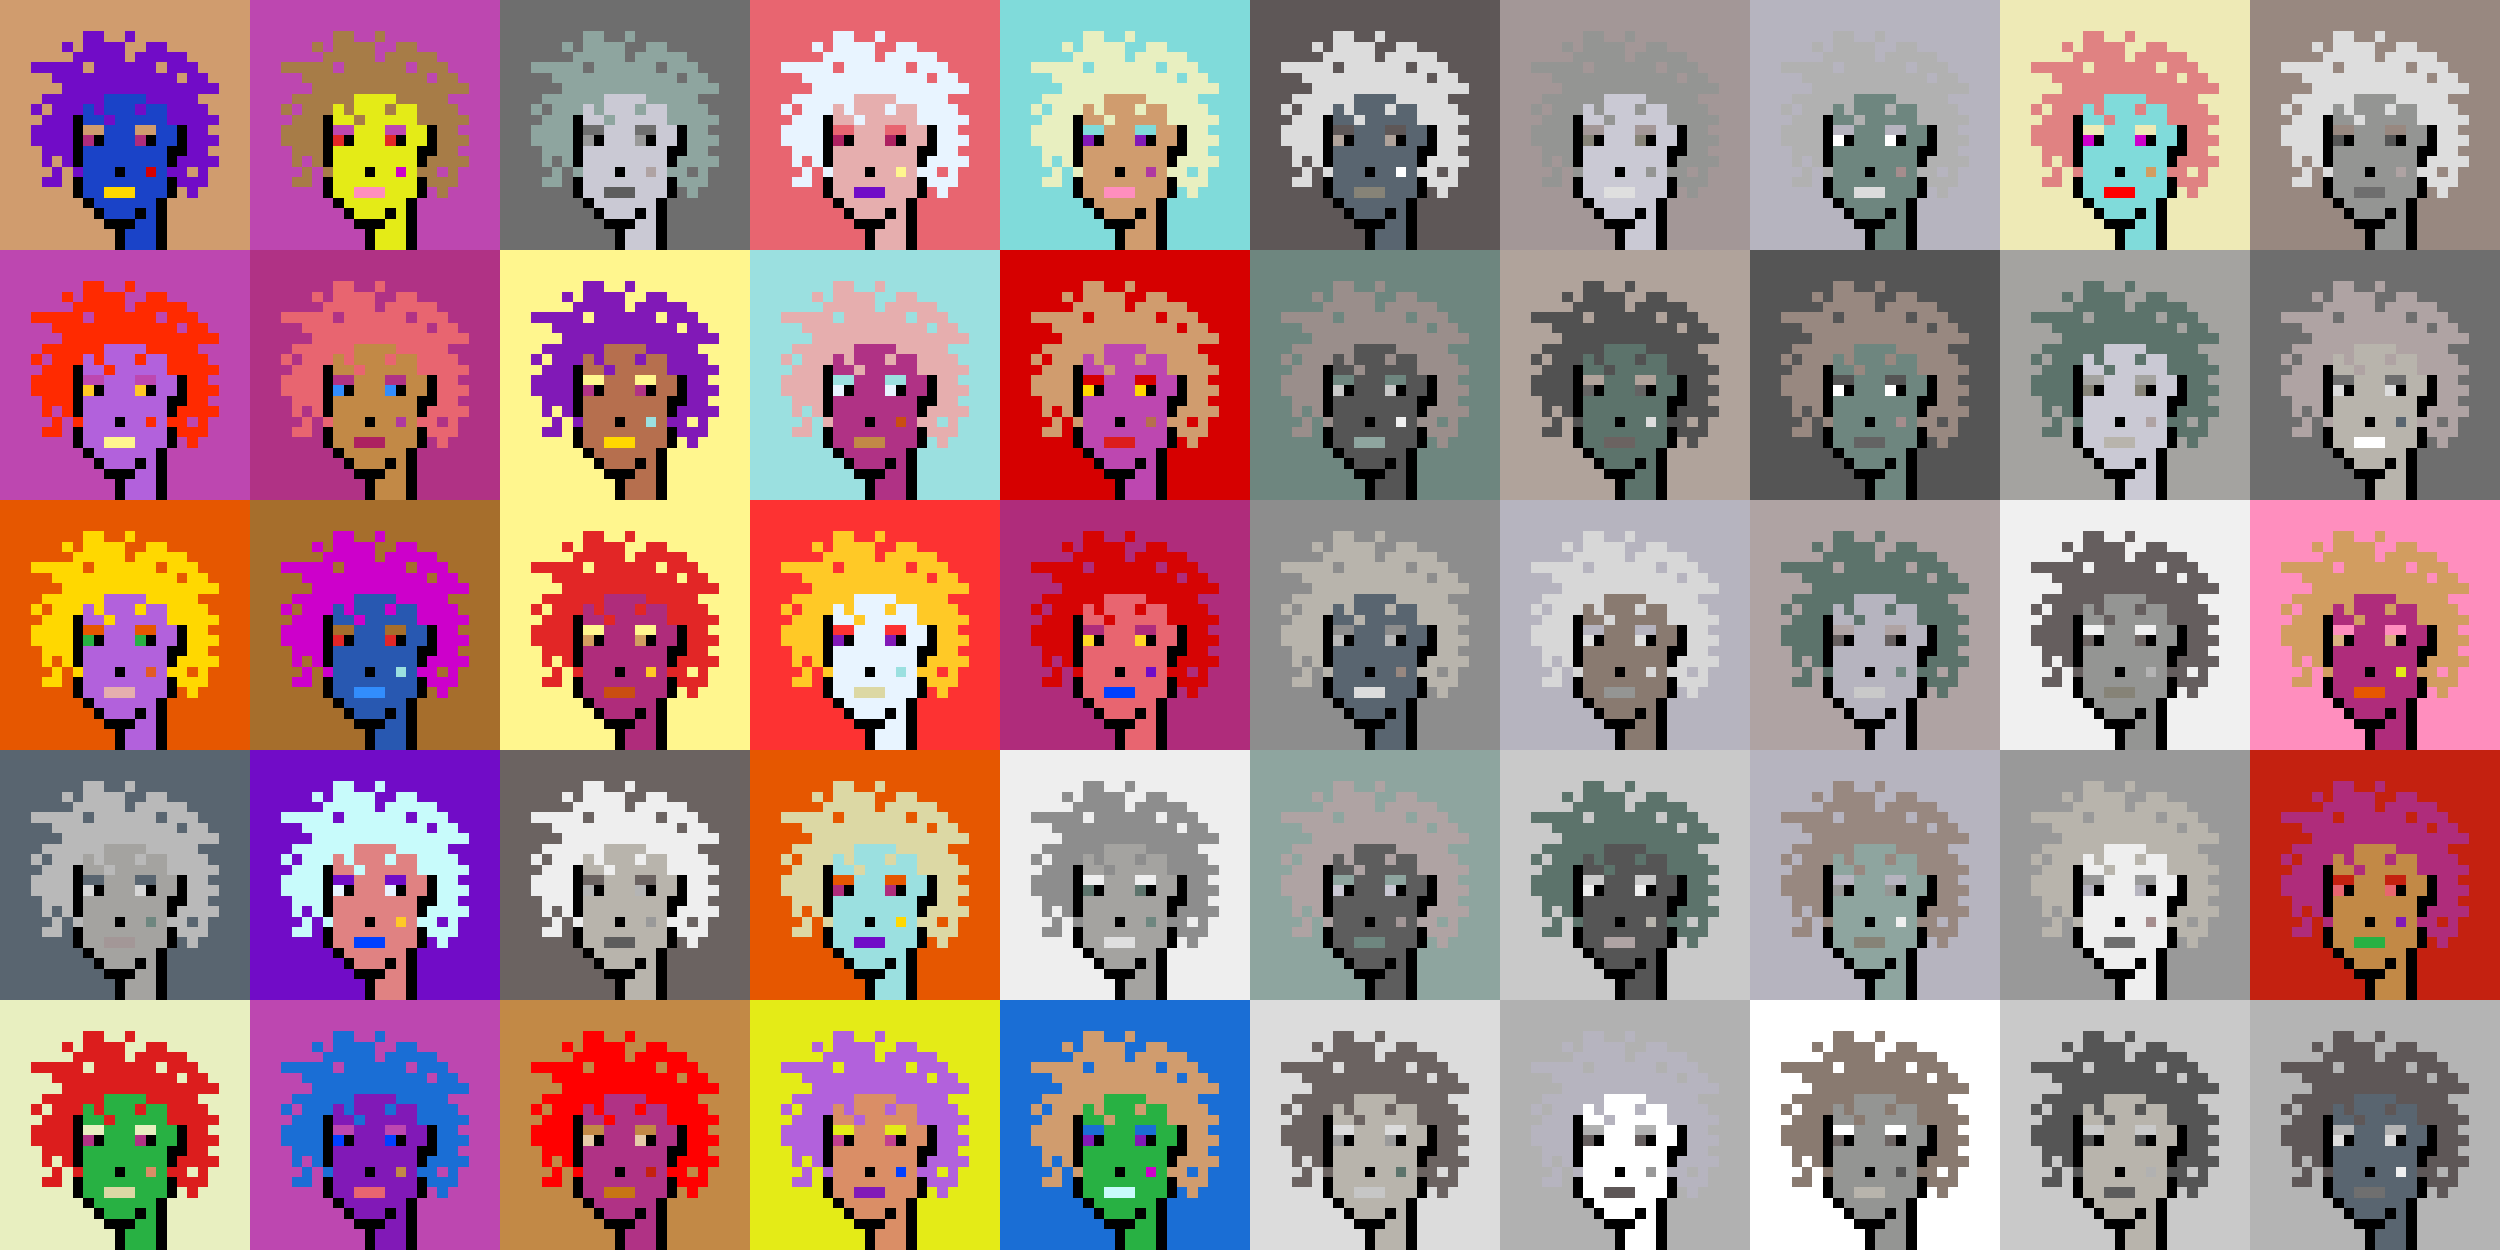 <svg shape-rendering="crispEdges" viewBox="0 0 240 120" xmlns="http://www.w3.org/2000/svg"><rect x="0" y="0" width="240" height="120" fill="#333333" stroke="none"/><style>rect{width:1px;height:1px}rect.bg{width:24px;height:24px}.c1{fill:#e7cba9}.c2{fill:#da8e66}.c3{fill:#ffd800}.c4{fill:#d60404}.c5{fill:#e86570}.c6{fill:#c77514}.c7{fill:#dc1d1d}.c8{fill:#ffc926}.c9{fill:#1a6ed5}.c10{fill:#d09c6e}.c11{fill:#fff68e}.c12{fill:#d29d60}.c13{fill:#80dbda}.c14{fill:#bd47b0}.c15{fill:#b261dc}.c16{fill:#0040ff}.c17{fill:#1a43c8}.c18{fill:#ff8ebe}.c19{fill:#c28946}.c20{fill:#a77c47}.c21{fill:#ffba00}.c22{fill:#ad2160}.c23{fill:#e25b26}.c24{fill:#c42110}.c25{fill:#b03285}.c26{fill:#ca4e11}.c27{fill:#c13f8f}.c28{fill:#e8efc0}.c29{fill:#b66f4e}.c30{fill:#9be0e0}.c31{fill:#e22626}.c32{fill:#2858b1}.c33{fill:#e8f4ff}.c34{fill:#28b143}.c35{fill:#8119b7}.c36{fill:#a66e2c}.c37{fill:#e4eb17}.c38{fill:#ff0000}.c39{fill:#328dfd}.c40{fill:#e08282}.c41{fill:#dcd8a4}.c42{fill:#d60000}.c43{fill:#cd00cb}.c44{fill:#710cc7}.c45{fill:#dbb180}.c46{fill:#ffd926}.c47{fill:#e6aeae}.c48{fill:#eeeab6}.c49{fill:#e65700}.c50{fill:#c8fbfb}.c51{fill:#af2c7b}.c52{fill:#af38a1}.c53{fill:#ff2a00}.c54{fill:#fd3232}.c55{fill:#a39797}.c56{fill:#ffffff}.c57{fill:#6f6f6f}.c58{fill:#afa3a3}.c59{fill:#655e5e}.c60{fill:#897a70}.c61{fill:#a58d8d}.c62{fill:#f0f0f0}.c63{fill:#949593}.c64{fill:#5c736b}.c65{fill:#596570}.c66{fill:#8d8d8d}.c67{fill:#8ea59f}.c68{fill:#5e5757}.c69{fill:#555555}.c70{fill:#595959}.c71{fill:#5d5d5d}.c72{fill:#b8b4ac}.c73{fill:#b1b1b1}.c74{fill:#b0a39b}.c75{fill:#d7d7d7}.c76{fill:#515151}.c77{fill:#b9b9b9}.c78{fill:#9a8e8b}.c79{fill:#636363}.c80{fill:#c6c6c6}.c81{fill:#dddddd}.c82{fill:#6b6361}.c83{fill:#b4b4b4}.c84{fill:#cac9d4}.c85{fill:#dcdcdc}.c86{fill:#6e867f}.c87{fill:#999999}.c88{fill:#dfdfdf}.c89{fill:#c9c9c9}.c90{fill:#988880}.c91{fill:#b6b4bf}.c92{fill:#868377}.c93{fill:#a4a3a0}.c94{fill:#eeeeee}.c95{fill:#6e6e6e}.c96{fill:#6e984d}.c97{fill:#fff68e}.c98{fill:#000000}.c99{fill:#711010}.c100{fill:#dbb180}.c101{fill:#917656}.c102{fill:#5c8539}.c103{fill:#638596}.c104{fill:#7b7b7b}.c105{fill:#d0d0d0}.c106{fill:#aeaeae}.c107{fill:#5e5e5e}.c108{fill:#727272}.c109{fill:#747474}.c110{fill:#373737}</style><defs><g id="h"><rect x="12" y="3"/><rect x="9" y="3"/><rect x="8" y="3"/><rect x="15" y="4"/><rect x="14" y="4"/><rect x="11" y="4"/><rect x="10" y="4"/><rect x="9" y="4"/><rect x="8" y="4"/><rect x="6" y="4"/><rect x="17" y="5"/><rect x="16" y="5"/><rect x="15" y="5"/><rect x="14" y="5"/><rect x="13" y="5"/><rect x="11" y="5"/><rect x="10" y="5"/><rect x="9" y="5"/><rect x="8" y="5"/><rect x="7" y="5"/><rect x="18" y="6"/><rect x="17" y="6"/><rect x="16" y="6"/><rect x="14" y="6"/><rect x="13" y="6"/><rect x="12" y="6"/><rect x="11" y="6"/><rect x="10" y="6"/><rect x="9" y="6"/><rect x="7" y="6"/><rect x="6" y="6"/><rect x="5" y="6"/><rect x="4" y="6"/><rect x="3" y="6"/><rect x="19" y="7"/><rect x="18" y="7"/><rect x="16" y="7"/><rect x="15" y="7"/><rect x="14" y="7"/><rect x="13" y="7"/><rect x="12" y="7"/><rect x="11" y="7"/><rect x="10" y="7"/><rect x="9" y="7"/><rect x="8" y="7"/><rect x="7" y="7"/><rect x="6" y="7"/><rect x="5" y="7"/><rect x="20" y="8"/><rect x="19" y="8"/><rect x="18" y="8"/><rect x="17" y="8"/><rect x="16" y="8"/><rect x="15" y="8"/><rect x="14" y="8"/><rect x="13" y="8"/><rect x="12" y="8"/><rect x="11" y="8"/><rect x="10" y="8"/><rect x="9" y="8"/><rect x="8" y="8"/><rect x="7" y="8"/><rect x="6" y="8"/><rect x="18" y="9"/><rect x="17" y="9"/><rect x="16" y="9"/><rect x="15" y="9"/><rect x="14" y="9"/><rect x="9" y="9"/><rect x="8" y="9"/><rect x="7" y="9"/><rect x="6" y="9"/><rect x="5" y="9"/><rect x="4" y="9"/><rect x="19" y="10"/><rect x="18" y="10"/><rect x="17" y="10"/><rect x="16" y="10"/><rect x="13" y="10"/><rect x="9" y="10"/><rect x="7" y="10"/><rect x="6" y="10"/><rect x="5" y="10"/><rect x="3" y="10"/><rect x="20" y="11"/><rect x="19" y="11"/><rect x="18" y="11"/><rect x="17" y="11"/><rect x="16" y="11"/><rect x="10" y="11"/><rect x="6" y="11"/><rect x="5" y="11"/><rect x="4" y="11"/><rect x="19" y="12"/><rect x="18" y="12"/><rect x="6" y="12"/><rect x="5" y="12"/><rect x="4" y="12"/><rect x="3" y="12"/><rect x="20" y="13"/><rect x="19" y="13"/><rect x="18" y="13"/><rect x="6" y="13"/><rect x="5" y="13"/><rect x="4" y="13"/><rect x="3" y="13"/><rect x="19" y="14"/><rect x="18" y="14"/><rect x="6" y="14"/><rect x="5" y="14"/><rect x="4" y="14"/><rect x="20" y="15"/><rect x="19" y="15"/><rect x="18" y="15"/><rect x="17" y="15"/><rect x="6" y="15"/><rect x="4" y="15"/><rect x="19" y="16"/><rect x="17" y="16"/><rect x="16" y="16"/><rect x="7" y="16"/><rect x="5" y="16"/><rect x="19" y="17"/><rect x="18" y="17"/><rect x="17" y="17"/><rect x="5" y="17"/><rect x="4" y="17"/><rect x="18" y="18"/></g><g id="s"><rect x="13" y="9"/> <rect x="12" y="9"/> <rect x="11" y="9"/> <rect x="10" y="9"/> <rect x="15" y="10"/> <rect x="14" y="10"/> <rect x="12" y="10"/> <rect x="11" y="10"/> <rect x="10" y="10"/> <rect x="8" y="10"/> <rect x="15" y="11"/> <rect x="14" y="11"/> <rect x="13" y="11"/> <rect x="12" y="11"/> <rect x="11" y="11"/> <rect x="9" y="11"/> <rect x="8" y="11"/> <rect x="16" y="12"/> <rect x="15" y="12"/> <rect x="12" y="12"/> <rect x="11" y="12"/> <rect x="10" y="12"/> <rect x="16" y="13"/> <rect x="15" y="13"/> <rect x="12" y="13"/> <rect x="11" y="13"/> <rect x="10" y="13"/> <rect x="15" y="14"/> <rect x="14" y="14"/> <rect x="13" y="14"/> <rect x="12" y="14"/> <rect x="11" y="14"/> <rect x="10" y="14"/> <rect x="9" y="14"/> <rect x="8" y="14"/> <rect x="15" y="15"/> <rect x="14" y="15"/> <rect x="13" y="15"/> <rect x="12" y="15"/> <rect x="11" y="15"/> <rect x="10" y="15"/> <rect x="9" y="15"/> <rect x="8" y="15"/> <rect x="15" y="16"/> <rect x="13" y="16"/> <rect x="12" y="16"/> <rect x="10" y="16"/> <rect x="9" y="16"/> <rect x="8" y="16"/> <rect x="15" y="17"/> <rect x="14" y="17"/> <rect x="13" y="17"/> <rect x="12" y="17"/> <rect x="11" y="17"/> <rect x="10" y="17"/> <rect x="9" y="17"/> <rect x="8" y="17"/> <rect x="15" y="18"/> <rect x="14" y="18"/> <rect x="13" y="18"/> <rect x="9" y="18"/> <rect x="8" y="18"/> <rect x="14" y="19"/> <rect x="13" y="19"/> <rect x="12" y="19"/> <rect x="11" y="19"/> <rect x="10" y="19"/> <rect x="9" y="19"/> <rect x="14" y="20"/> <rect x="12" y="20"/> <rect x="11" y="20"/> <rect x="10" y="20"/> <rect x="14" y="21"/> <rect x="13" y="21"/> <rect x="14" y="22"/> <rect x="13" y="22"/> <rect x="12" y="22"/> <rect x="14" y="23"/> <rect x="13" y="23"/> <rect x="12" y="23"/></g><g id="o"><rect x="7" y="11" /><rect x="17" y="12" /><rect x="7" y="12" /><rect x="17" y="13" /><rect x="14" y="13" /><rect x="9" y="13" /><rect x="7" y="13" /><rect x="17" y="14" /><rect x="16" y="14" /><rect x="7" y="14" /><rect x="16" y="15" /><rect x="7" y="15" /><rect x="11" y="16" /><rect x="16" y="17" /><rect x="7" y="17" /><rect x="16" y="18" /><rect x="7" y="18" /><rect x="15" y="19" /><rect x="8" y="19" /><rect x="15" y="20" /><rect x="13" y="20" /><rect x="9" y="20" /><rect x="15" y="21" /><rect x="12" y="21" /><rect x="11" y="21" /><rect x="10" y="21" /><rect x="15" y="22" /><rect x="11" y="22" /><rect x="15" y="23" /><rect x="11" y="23" /></g><g id="de"><rect x="14" y="12" /><rect x="13" y="12" /><rect x="9" y="12" /><rect x="8" y="12" /></g><g id="le"><rect x="13" y="13" /><rect x="8" y="13" /></g><g id="l"><rect x="12" y="18" /><rect x="11" y="18" /><rect x="10" y="18" /></g><g id="m"><rect x="14" y="16" /></g></defs><g transform="translate(0, 0)"><rect class="bg c10"></rect><use href="#h" class="c44" /><use href="#s" class="c17" /><use href="#de" class="c10" /><use href="#le" class="c51" /><use href="#m" class="c42" /><use href="#l" class="c3" /><use href="#o" fill="black" /></g><g transform="translate(24, 0)"><rect class="bg c14"></rect><use href="#h" class="c20" /><use href="#s" class="c37" /><use href="#de" class="c14" /><use href="#le" class="c31" /><use href="#m" class="c43" /><use href="#l" class="c18" /><use href="#o" fill="black" /></g><g transform="translate(48, 0)"><rect class="bg c95"></rect><use href="#h" class="c67" /><use href="#s" class="c84" /><use href="#de" class="c95" /><use href="#le" class="c87" /><use href="#m" class="c58" /><use href="#l" class="c71" /><use href="#o" fill="black" /></g><g transform="translate(72, 0)"><rect class="bg c5"></rect><use href="#h" class="c33" /><use href="#s" class="c47" /><use href="#de" class="c5" /><use href="#le" class="c22" /><use href="#m" class="c11" /><use href="#l" class="c44" /><use href="#o" fill="black" /></g><g transform="translate(96, 0)"><rect class="bg c13"></rect><use href="#h" class="c28" /><use href="#s" class="c10" /><use href="#de" class="c13" /><use href="#le" class="c35" /><use href="#m" class="c52" /><use href="#l" class="c18" /><use href="#o" fill="black" /></g><g transform="translate(120, 0)"><rect class="bg c68"></rect><use href="#h" class="c85" /><use href="#s" class="c65" /><use href="#de" class="c68" /><use href="#le" class="c74" /><use href="#m" class="c56" /><use href="#l" class="c92" /><use href="#o" fill="black" /></g><g transform="translate(144, 0)"><rect class="bg c55"></rect><use href="#h" class="c63" /><use href="#s" class="c84" /><use href="#de" class="c55" /><use href="#le" class="c92" /><use href="#m" class="c63" /><use href="#l" class="c88" /><use href="#o" fill="black" /></g><g transform="translate(168, 0)"><rect class="bg c91"></rect><use href="#h" class="c73" /><use href="#s" class="c86" /><use href="#de" class="c91" /><use href="#le" class="c56" /><use href="#m" class="c61" /><use href="#l" class="c85" /><use href="#o" fill="black" /></g><g transform="translate(192, 0)"><rect class="bg c48"></rect><use href="#h" class="c40" /><use href="#s" class="c13" /><use href="#de" class="c48" /><use href="#le" class="c43" /><use href="#m" class="c12" /><use href="#l" class="c38" /><use href="#o" fill="black" /></g><g transform="translate(216, 0)"><rect class="bg c90"></rect><use href="#h" class="c81" /><use href="#s" class="c63" /><use href="#de" class="c90" /><use href="#le" class="c69" /><use href="#m" class="c58" /><use href="#l" class="c95" /><use href="#o" fill="black" /></g><g transform="translate(0, 24)"><rect class="bg c14"></rect><use href="#h" class="c53" /><use href="#s" class="c15" /><use href="#de" class="c14" /><use href="#le" class="c8" /><use href="#m" class="c53" /><use href="#l" class="c11" /><use href="#o" fill="black" /></g><g transform="translate(24, 24)"><rect class="bg c25"></rect><use href="#h" class="c5" /><use href="#s" class="c19" /><use href="#de" class="c25" /><use href="#le" class="c39" /><use href="#m" class="c52" /><use href="#l" class="c22" /><use href="#o" fill="black" /></g><g transform="translate(48, 24)"><rect class="bg c11"></rect><use href="#h" class="c35" /><use href="#s" class="c29" /><use href="#de" class="c11" /><use href="#le" class="c25" /><use href="#m" class="c30" /><use href="#l" class="c3" /><use href="#o" fill="black" /></g><g transform="translate(72, 24)"><rect class="bg c30"></rect><use href="#h" class="c47" /><use href="#s" class="c25" /><use href="#de" class="c30" /><use href="#le" class="c33" /><use href="#m" class="c26" /><use href="#l" class="c19" /><use href="#o" fill="black" /></g><g transform="translate(96, 24)"><rect class="bg c42"></rect><use href="#h" class="c10" /><use href="#s" class="c14" /><use href="#de" class="c42" /><use href="#le" class="c3" /><use href="#m" class="c29" /><use href="#l" class="c7" /><use href="#o" fill="black" /></g><g transform="translate(120, 24)"><rect class="bg c86"></rect><use href="#h" class="c78" /><use href="#s" class="c69" /><use href="#de" class="c86" /><use href="#le" class="c89" /><use href="#m" class="c62" /><use href="#l" class="c67" /><use href="#o" fill="black" /></g><g transform="translate(144, 24)"><rect class="bg c74"></rect><use href="#h" class="c76" /><use href="#s" class="c64" /><use href="#de" class="c74" /><use href="#le" class="c79" /><use href="#m" class="c81" /><use href="#l" class="c82" /><use href="#o" fill="black" /></g><g transform="translate(168, 24)"><rect class="bg c69"></rect><use href="#h" class="c90" /><use href="#s" class="c86" /><use href="#de" class="c69" /><use href="#le" class="c56" /><use href="#m" class="c61" /><use href="#l" class="c79" /><use href="#o" fill="black" /></g><g transform="translate(192, 24)"><rect class="bg c93"></rect><use href="#h" class="c64" /><use href="#s" class="c84" /><use href="#de" class="c93" /><use href="#le" class="c92" /><use href="#m" class="c58" /><use href="#l" class="c72" /><use href="#o" fill="black" /></g><g transform="translate(216, 24)"><rect class="bg c95"></rect><use href="#h" class="c58" /><use href="#s" class="c72" /><use href="#de" class="c95" /><use href="#le" class="c81" /><use href="#m" class="c65" /><use href="#l" class="c56" /><use href="#o" fill="black" /></g><g transform="translate(0, 48)"><rect class="bg c49"></rect><use href="#h" class="c3" /><use href="#s" class="c15" /><use href="#de" class="c49" /><use href="#le" class="c34" /><use href="#m" class="c23" /><use href="#l" class="c47" /><use href="#o" fill="black" /></g><g transform="translate(24, 48)"><rect class="bg c36"></rect><use href="#h" class="c43" /><use href="#s" class="c32" /><use href="#de" class="c36" /><use href="#le" class="c31" /><use href="#m" class="c30" /><use href="#l" class="c39" /><use href="#o" fill="black" /></g><g transform="translate(48, 48)"><rect class="bg c11"></rect><use href="#h" class="c31" /><use href="#s" class="c51" /><use href="#de" class="c11" /><use href="#le" class="c12" /><use href="#m" class="c8" /><use href="#l" class="c26" /><use href="#o" fill="black" /></g><g transform="translate(72, 48)"><rect class="bg c54"></rect><use href="#h" class="c8" /><use href="#s" class="c33" /><use href="#de" class="c54" /><use href="#le" class="c35" /><use href="#m" class="c30" /><use href="#l" class="c41" /><use href="#o" fill="black" /></g><g transform="translate(96, 48)"><rect class="bg c51"></rect><use href="#h" class="c4" /><use href="#s" class="c5" /><use href="#de" class="c51" /><use href="#le" class="c46" /><use href="#m" class="c44" /><use href="#l" class="c16" /><use href="#o" fill="black" /></g><g transform="translate(120, 48)"><rect class="bg c66"></rect><use href="#h" class="c72" /><use href="#s" class="c65" /><use href="#de" class="c66" /><use href="#le" class="c77" /><use href="#m" class="c90" /><use href="#l" class="c85" /><use href="#o" fill="black" /></g><g transform="translate(144, 48)"><rect class="bg c91"></rect><use href="#h" class="c75" /><use href="#s" class="c60" /><use href="#de" class="c91" /><use href="#le" class="c88" /><use href="#m" class="c75" /><use href="#l" class="c63" /><use href="#o" fill="black" /></g><g transform="translate(168, 48)"><rect class="bg c58"></rect><use href="#h" class="c64" /><use href="#s" class="c91" /><use href="#de" class="c58" /><use href="#le" class="c59" /><use href="#m" class="c86" /><use href="#l" class="c89" /><use href="#o" fill="black" /></g><g transform="translate(192, 48)"><rect class="bg c62"></rect><use href="#h" class="c59" /><use href="#s" class="c63" /><use href="#de" class="c62" /><use href="#le" class="c82" /><use href="#m" class="c83" /><use href="#l" class="c92" /><use href="#o" fill="black" /></g><g transform="translate(216, 48)"><rect class="bg c18"></rect><use href="#h" class="c12" /><use href="#s" class="c51" /><use href="#de" class="c18" /><use href="#le" class="c45" /><use href="#m" class="c37" /><use href="#l" class="c49" /><use href="#o" fill="black" /></g><g transform="translate(0, 72)"><rect class="bg c65"></rect><use href="#h" class="c77" /><use href="#s" class="c93" /><use href="#de" class="c65" /><use href="#le" class="c75" /><use href="#m" class="c86" /><use href="#l" class="c55" /><use href="#o" fill="black" /></g><g transform="translate(24, 72)"><rect class="bg c44"></rect><use href="#h" class="c50" /><use href="#s" class="c40" /><use href="#de" class="c44" /><use href="#le" class="c33" /><use href="#m" class="c8" /><use href="#l" class="c16" /><use href="#o" fill="black" /></g><g transform="translate(48, 72)"><rect class="bg c82"></rect><use href="#h" class="c94" /><use href="#s" class="c72" /><use href="#de" class="c82" /><use href="#le" class="c83" /><use href="#m" class="c87" /><use href="#l" class="c71" /><use href="#o" fill="black" /></g><g transform="translate(72, 72)"><rect class="bg c49"></rect><use href="#h" class="c41" /><use href="#s" class="c30" /><use href="#de" class="c49" /><use href="#le" class="c51" /><use href="#m" class="c3" /><use href="#l" class="c44" /><use href="#o" fill="black" /></g><g transform="translate(96, 72)"><rect class="bg c94"></rect><use href="#h" class="c66" /><use href="#s" class="c93" /><use href="#de" class="c94" /><use href="#le" class="c64" /><use href="#m" class="c86" /><use href="#l" class="c88" /><use href="#o" fill="black" /></g><g transform="translate(120, 72)"><rect class="bg c67"></rect><use href="#h" class="c58" /><use href="#s" class="c71" /><use href="#de" class="c67" /><use href="#le" class="c84" /><use href="#m" class="c55" /><use href="#l" class="c86" /><use href="#o" fill="black" /></g><g transform="translate(144, 72)"><rect class="bg c89"></rect><use href="#h" class="c64" /><use href="#s" class="c69" /><use href="#de" class="c89" /><use href="#le" class="c62" /><use href="#m" class="c72" /><use href="#l" class="c58" /><use href="#o" fill="black" /></g><g transform="translate(168, 72)"><rect class="bg c91"></rect><use href="#h" class="c90" /><use href="#s" class="c67" /><use href="#de" class="c91" /><use href="#le" class="c63" /><use href="#m" class="c62" /><use href="#l" class="c92" /><use href="#o" fill="black" /></g><g transform="translate(192, 72)"><rect class="bg c87"></rect><use href="#h" class="c72" /><use href="#s" class="c94" /><use href="#de" class="c87" /><use href="#le" class="c91" /><use href="#m" class="c61" /><use href="#l" class="c95" /><use href="#o" fill="black" /></g><g transform="translate(216, 72)"><rect class="bg c24"></rect><use href="#h" class="c51" /><use href="#s" class="c19" /><use href="#de" class="c24" /><use href="#le" class="c5" /><use href="#m" class="c35" /><use href="#l" class="c34" /><use href="#o" fill="black" /></g><g transform="translate(0, 96)"><rect class="bg c28"></rect><use href="#h" class="c7" /><use href="#s" class="c34" /><use href="#de" class="c28" /><use href="#le" class="c25" /><use href="#m" class="c2" /><use href="#l" class="c41" /><use href="#o" fill="black" /></g><g transform="translate(24, 96)"><rect class="bg c14"></rect><use href="#h" class="c9" /><use href="#s" class="c35" /><use href="#de" class="c14" /><use href="#le" class="c16" /><use href="#m" class="c19" /><use href="#l" class="c5" /><use href="#o" fill="black" /></g><g transform="translate(48, 96)"><rect class="bg c19"></rect><use href="#h" class="c38" /><use href="#s" class="c25" /><use href="#de" class="c19" /><use href="#le" class="c1" /><use href="#m" class="c24" /><use href="#l" class="c6" /><use href="#o" fill="black" /></g><g transform="translate(72, 96)"><rect class="bg c37"></rect><use href="#h" class="c15" /><use href="#s" class="c2" /><use href="#de" class="c37" /><use href="#le" class="c27" /><use href="#m" class="c16" /><use href="#l" class="c35" /><use href="#o" fill="black" /></g><g transform="translate(96, 96)"><rect class="bg c9"></rect><use href="#h" class="c10" /><use href="#s" class="c34" /><use href="#de" class="c9" /><use href="#le" class="c35" /><use href="#m" class="c43" /><use href="#l" class="c50" /><use href="#o" fill="black" /></g><g transform="translate(120, 96)"><rect class="bg c85"></rect><use href="#h" class="c82" /><use href="#s" class="c72" /><use href="#de" class="c85" /><use href="#le" class="c87" /><use href="#m" class="c64" /><use href="#l" class="c80" /><use href="#o" fill="black" /></g><g transform="translate(144, 96)"><rect class="bg c73"></rect><use href="#h" class="c91" /><use href="#s" class="c56" /><use href="#de" class="c73" /><use href="#le" class="c59" /><use href="#m" class="c87" /><use href="#l" class="c68" /><use href="#o" fill="black" /></g><g transform="translate(168, 96)"><rect class="bg c56"></rect><use href="#h" class="c60" /><use href="#s" class="c63" /><use href="#de" class="c56" /><use href="#le" class="c82" /><use href="#m" class="c76" /><use href="#l" class="c72" /><use href="#o" fill="black" /></g><g transform="translate(192, 96)"><rect class="bg c89"></rect><use href="#h" class="c69" /><use href="#s" class="c72" /><use href="#de" class="c89" /><use href="#le" class="c76" /><use href="#m" class="c73" /><use href="#l" class="c71" /><use href="#o" fill="black" /></g><g transform="translate(216, 96)"><rect class="bg c83"></rect><use href="#h" class="c68" /><use href="#s" class="c65" /><use href="#de" class="c83" /><use href="#le" class="c88" /><use href="#m" class="c62" /><use href="#l" class="c57" /><use href="#o" fill="black" /></g></svg>